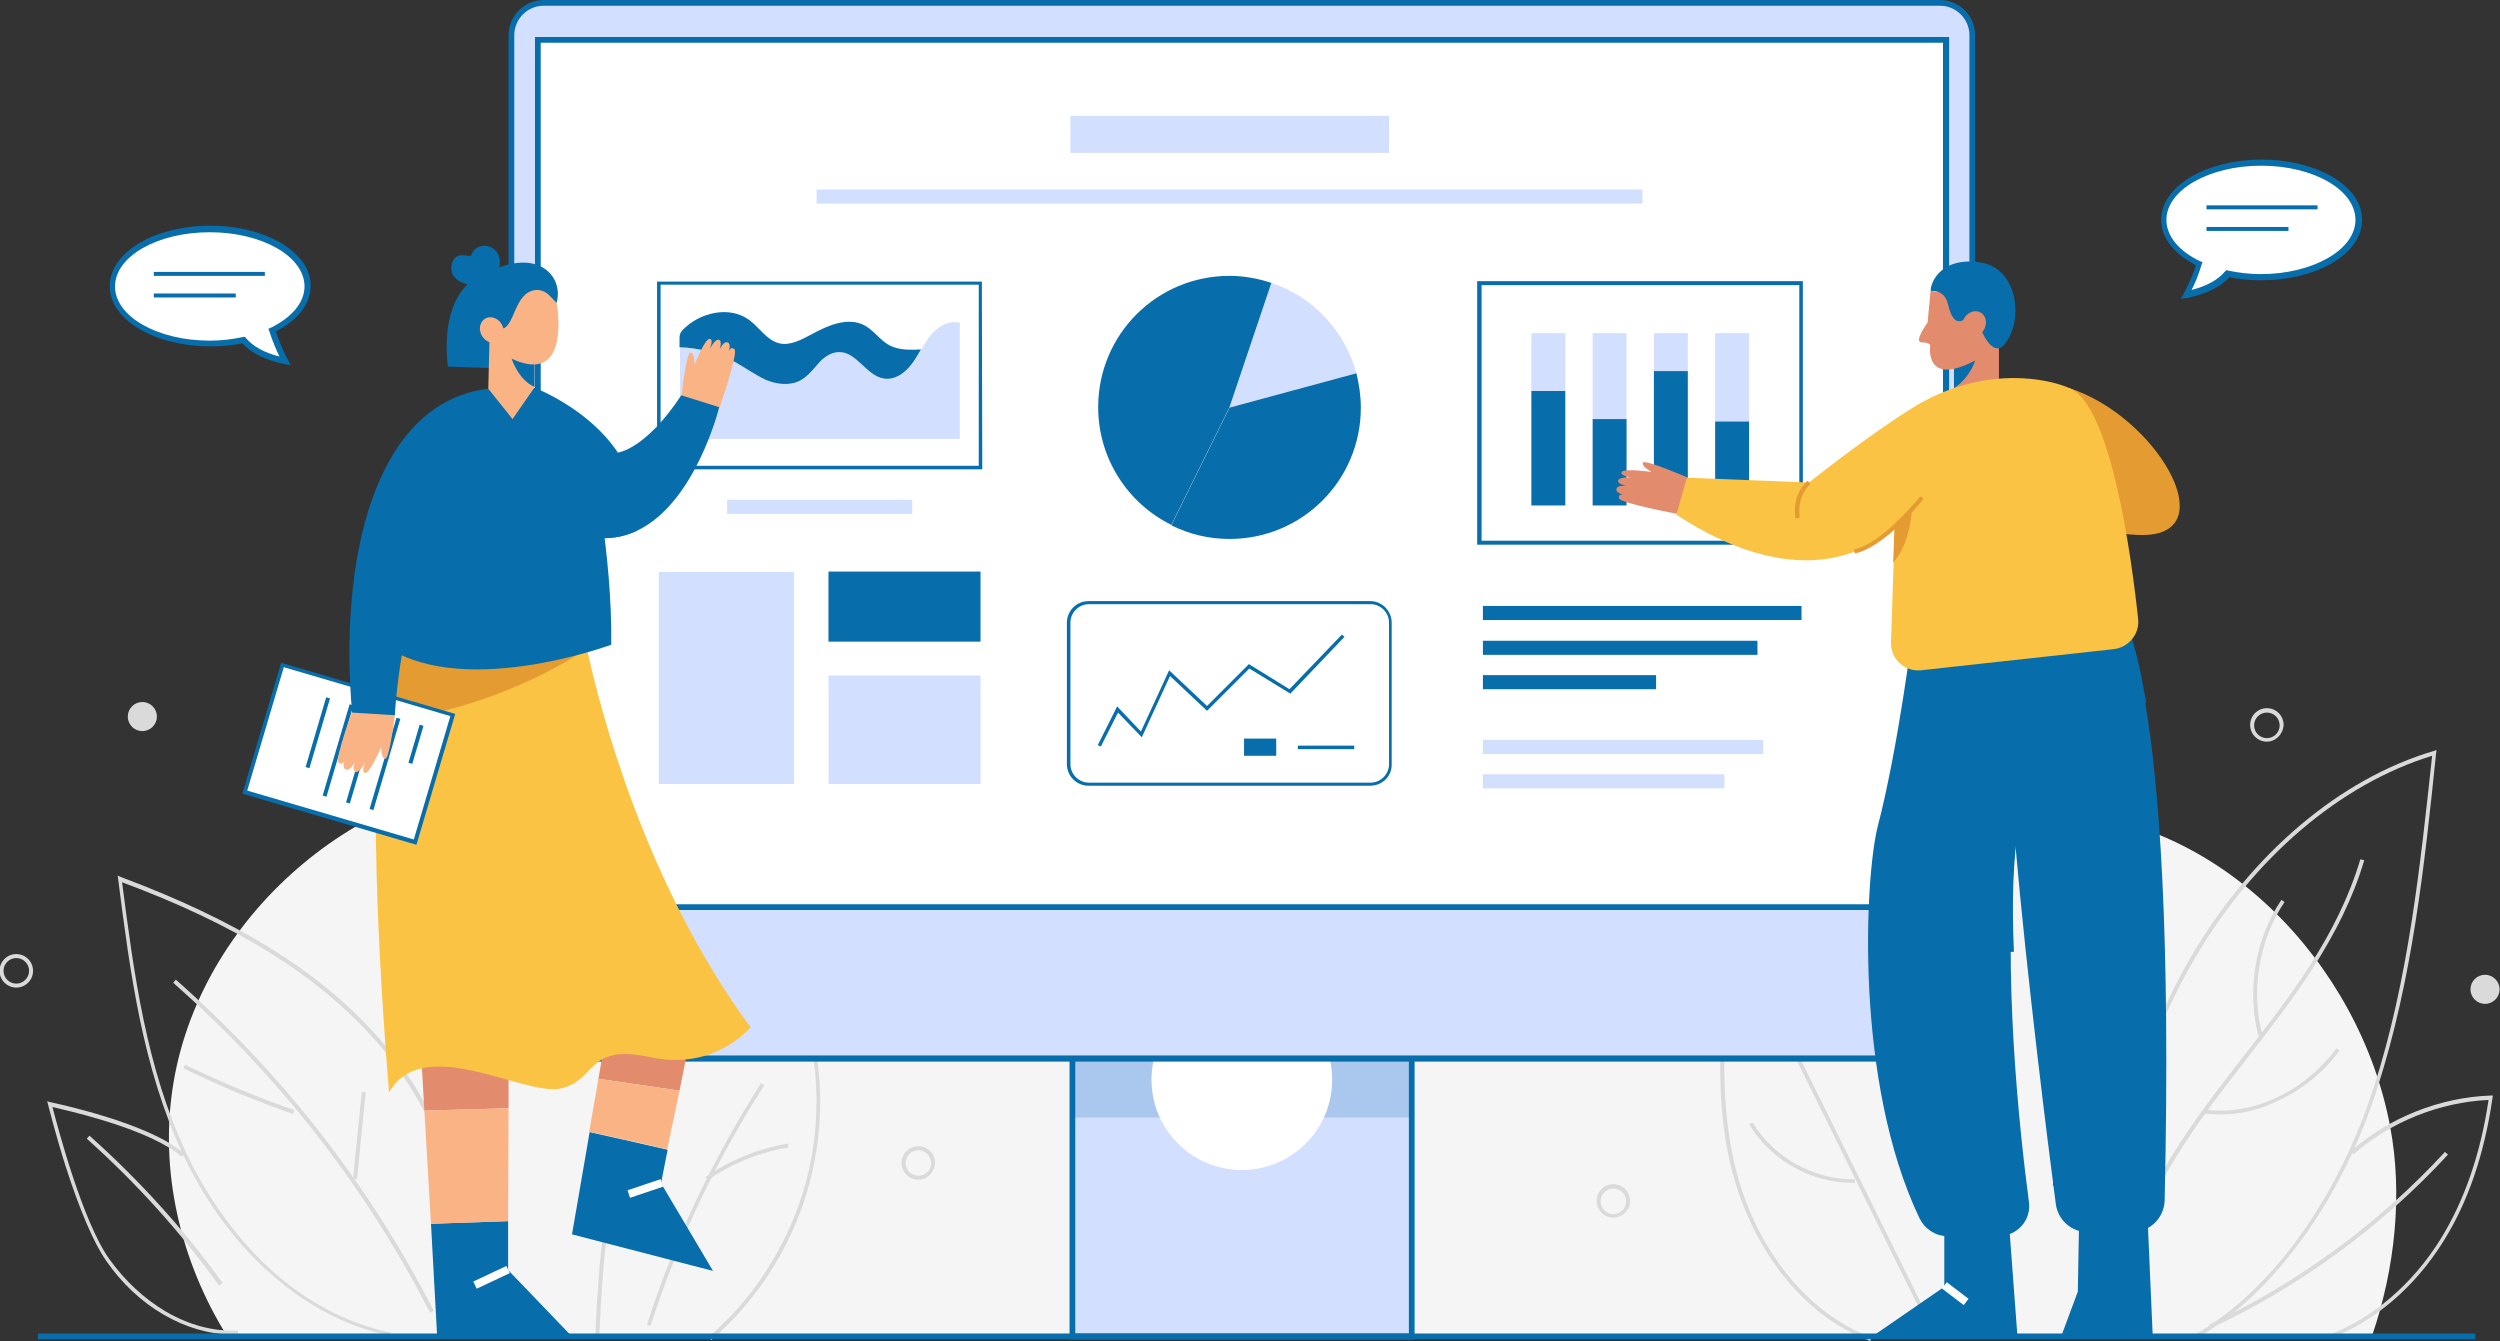 <?xml version="1.0" encoding="utf-8"?>
<!-- Generator: Adobe Illustrator 18.1.1, SVG Export Plug-In . SVG Version: 6.00 Build 0)  -->
<svg version="1.1" id="Layer_1" xmlns="http://www.w3.org/2000/svg" xmlns:xlink="http://www.w3.org/1999/xlink" x="0px" y="0px"
	 viewBox="22.6 255.9 567.3 304.4" enable-background="new 22.6 255.9 567.3 304.4" xml:space="preserve">
<rect x="22.6" y="255.9" width="567.3" height="304.4" fill="#333333" stroke="none"/>
<g id="BACKGROUND">
</g>
<g id="OBJECTS">
	<g>
		<path fill="#F6F5F5" d="M565,511.7c-6.9-37.4-39.3-70.9-77.3-71.6c-14.1-0.3-29,3.6-41.9-2.2c-9.5-4.3-16.2-13.1-24.6-19.2
			c-13-9.3-29.8-11.8-45.7-10.1c-15.9,1.7-31,7.2-46,12.6c-23.1-27.1-59.1-42.5-94.6-40.4s-69.5,21.5-89.4,51
			c-39.4-0.5-76.9,30.7-83.5,69.6c-3.4,20,1.5,40.7,12.2,57.8h486.6C566.2,543.6,567.8,526.6,565,511.7z"/>
		<g>
			<g>
				<path fill="#DADADA" d="M521,559.6l-0.4-0.8c8.9-5.1,17.1-12.9,24.3-23c6.8-9.6,12.5-21.1,16.4-33.3
					c7.8-24.2,10.5-50.1,13.2-75.1c-20.8,6.4-40.4,23-53.8,45.9c-13.6,23.1-20.7,52.2-19.5,79.8l-0.9,0c-1.2-27.8,6-57,19.6-80.3
					c13.7-23.3,33.7-40.2,55-46.5l0.6-0.2l-0.1,0.7c-2.6,25.3-5.4,51.4-13.3,75.9c-3.9,12.3-9.6,23.9-16.5,33.5
					C538.3,546.5,530,554.4,521,559.6z"/>
				<path fill="#DADADA" d="M503.1,554.5l-0.9-0.1c0.8-9.3,3.7-18.7,8.9-28.6c5-9.6,11.4-18.3,16.5-24.9c1.2-1.6,2.5-3.2,3.7-4.8
					c10.7-13.7,21.8-27.9,26.9-45.2l0.9,0.2c-5.2,17.5-16.3,31.7-27.1,45.6c-1.2,1.6-2.5,3.2-3.7,4.8c-5,6.5-11.4,15.2-16.4,24.8
					C506.8,536.1,503.9,545.3,503.1,554.5z"/>
				<path fill="#DADADA" d="M526.5,508.8c-1.2,0-2.4-0.1-3.7-0.2l0.1-0.9c5.3,0.7,10.9-0.2,16.2-2.7c5.3-2.4,10-6.3,13.7-11.2
					l0.7,0.5c-3.7,5-8.6,8.9-14,11.4C535.3,507.8,530.8,508.8,526.5,508.8z"/>
				<path fill="#DADADA" d="M535.2,491.3c-2.9-10.2-0.9-22.4,5.1-31.2l0.7,0.5c-5.8,8.5-7.8,20.5-4.9,30.5L535.2,491.3z"/>
			</g>
			<g>
				<path fill="#DADADA" d="M551.2,559.7l-0.3-0.8c10-3.8,19.1-11.5,25.5-21.8c5.4-8.7,9.1-19.4,10.9-31.6
					c-11.1,0.5-22.3,5-30.6,12.3l-0.6-0.7c8.6-7.6,20.2-12.2,31.7-12.6l0.5,0l-0.1,0.5c-1.8,12.6-5.5,23.6-11.1,32.5
					C570.6,548,561.4,555.8,551.2,559.7z"/>
				<path fill="#DADADA" d="M524.3,557.3l-0.4-0.8c20-9.4,38.5-22.9,53.5-39.2l0.7,0.6C563,534.3,544.4,547.9,524.3,557.3z"/>
			</g>
			<g>
				<path fill="#DADADA" d="M447,560.2c-7.8-2.9-14.8-8.3-20.4-15.7c-5.2-6.8-9-15-11.2-23.8c-4.2-17.4-2.2-36,0-52.1l0.1-0.7
					l0.6,0.4c14.1,9.9,28.7,20.1,39.3,34.3c11.8,15.7,16,34.2,11.2,49.4l-0.8-0.3c4.7-15,0.6-33.2-11.1-48.7
					c-10.4-13.8-24.6-23.9-38.5-33.6c-2.1,15.8-4,34,0.1,51.1c2.1,8.7,5.9,16.8,11,23.5c5.5,7.2,12.4,12.6,20,15.4L447,560.2z"/>
				
					<rect x="403.2" y="518.9" transform="matrix(-0.443 -0.897 0.897 -0.443 171.802 1145.413)" fill="#DADADA" width="77.1" height="0.9"/>
				<path fill="#DADADA" d="M442.9,524.3c-4.5,0-9.1-1.2-13.2-3.5c-4.3-2.4-7.8-5.8-10.2-9.8l0.8-0.4c2.3,3.9,5.8,7.2,9.9,9.5
					c4.2,2.3,8.8,3.5,13.3,3.4l0,0.9C443.3,524.3,443.1,524.3,442.9,524.3z"/>
			</g>
		</g>
		<g>
			<g>
				<path fill="#DADADA" d="M111.1,559c-10.1-2.1-19.5-7.1-28-14.9c-7.7-7-14.2-16.1-19-26.3c-9.2-19.7-12-41.4-14.7-62.5l-0.1-0.7
					l0.7,0.3c26.2,9.8,44.6,21.1,57.7,35.6c16.8,18.4,23.9,42.7,18.5,63.2l-0.9-0.2c5.3-20.2-1.8-44.1-18.3-62.4
					c-12.9-14.2-30.9-25.4-56.7-35c2.7,20.8,5.5,42.2,14.6,61.5c4.7,10,11.2,19,18.7,26c8.4,7.7,17.7,12.6,27.6,14.7L111.1,559z"/>
				<path fill="#DADADA" d="M120.2,553.8c-7.2-14.1-15.8-27.6-25.6-40.2c-9.8-12.6-20.8-24.2-32.7-34.7l0.6-0.7
					c11.9,10.5,23,22.2,32.8,34.8c9.8,12.6,18.5,26.2,25.7,40.3L120.2,553.8z"/>
				<path fill="#DADADA" d="M89.1,508.7c-8.5-3-16.8-6.4-24.9-10.4l0.4-0.8c8,3.9,16.4,7.4,24.8,10.3L89.1,508.7z"/>
				
					<rect x="103.7" y="503.6" transform="matrix(-0.995 -0.1 0.1 -0.995 156.436 1034.889)" fill="#DADADA" width="0.9" height="19.8"/>
			</g>
			<g>
				<path fill="#DADADA" d="M75.2,558.7c-5.2,0-10.5-1.6-15.5-4.5c-5-2.9-9.5-7.1-13-12.2c-2.8-4-5.9-11.2-9.2-21.4
					c-2.4-7.6-4-14.1-4-14.1l-0.2-0.7L34,506c0.9,0.2,22.6,4.7,30.4,11.7l-0.6,0.7c-3.1-2.8-9.3-5.7-17.9-8.3
					c-5.2-1.6-9.8-2.6-11.4-3c1.1,4.2,6.8,26,12.9,34.5c3.5,4.9,7.9,9,12.8,11.9c5.3,3.1,10.9,4.6,16.4,4.3l0,0.9
					C76.1,558.7,75.6,558.7,75.2,558.7z"/>
				<path fill="#DADADA" d="M72.3,547.6c-8.7-12.1-18.8-23.3-30-33.3l0.6-0.7c11.2,10,21.4,21.2,30.2,33.4L72.3,547.6z"/>
			</g>
			<g>
				<path fill="#DADADA" d="M184,560l-0.6-0.7c11.3-9.7,19.3-23.1,22.7-37.6c3.3-14.4,2-29.8-3.8-43.4c-7.5,1.3-14.9,5.1-21.2,11
					c-5.9,5.5-10.8,12.5-14.2,20.5c-6.3,15-7.5,31.7-8.3,49l-0.9,0c0.8-17.4,2-34.2,8.4-49.3c3.4-8,8.4-15.2,14.4-20.8
					c6.5-6.1,14.1-10,22-11.2l0.3-0.1l0.1,0.3c6,13.9,7.4,29.6,4,44.2C203.6,536.6,195.4,550.1,184,560z"/>
				<path fill="#DADADA" d="M170.2,556.8l-0.8-0.3c6.2-19.3,15-37.7,25.9-54.8l0.7,0.5C185.1,519.2,176.4,537.6,170.2,556.8z"/>
				<path fill="#DADADA" d="M183.2,523.7l-0.5-0.7c5.6-3.9,12.1-6.5,18.7-7.6l0.1,0.9C195.1,517.3,188.7,519.9,183.2,523.7z"/>
			</g>
		</g>
		<path fill="#DADADA" d="M388.7,532.2c-2.1,0-3.8-1.7-3.8-3.8c0-2.1,1.7-3.8,3.8-3.8c2.1,0,3.8,1.7,3.8,3.8
			C392.5,530.5,390.8,532.2,388.7,532.2z M388.7,525.6c-1.6,0-2.9,1.3-2.9,2.9c0,1.6,1.3,2.9,2.9,2.9c1.6,0,2.9-1.3,2.9-2.9
			S390.3,525.6,388.7,525.6z"/>
		<path fill="#DADADA" d="M537,424.2c-2.1,0-3.8-1.7-3.8-3.8c0-2.1,1.7-3.8,3.8-3.8c2.1,0,3.8,1.7,3.8,3.8
			C540.7,422.5,539,424.2,537,424.2z M537,417.6c-1.6,0-2.9,1.3-2.9,2.9s1.3,2.9,2.9,2.9c1.6,0,2.9-1.3,2.9-2.9
			S538.6,417.6,537,417.6z"/>
		<circle fill="#DADADA" cx="586.5" cy="480.4" r="3.3"/>
		<circle fill="#DADADA" cx="54.9" cy="418.5" r="3.3"/>
		<path fill="#DADADA" d="M26.3,480c-2.1,0-3.8-1.7-3.8-3.8c0-2.1,1.7-3.8,3.8-3.8s3.8,1.7,3.8,3.8C30.1,478.3,28.4,480,26.3,480z
			 M26.3,473.3c-1.6,0-2.9,1.3-2.9,2.9c0,1.6,1.3,2.9,2.9,2.9c1.6,0,2.9-1.3,2.9-2.9S27.9,473.3,26.3,473.3z"/>
		<path fill="#DADADA" d="M231,523.6c-2.1,0-3.8-1.7-3.8-3.8c0-2.1,1.7-3.8,3.8-3.8s3.8,1.7,3.8,3.8
			C234.7,521.9,233,523.6,231,523.6z M231,516.9c-1.6,0-2.9,1.3-2.9,2.9s1.3,2.9,2.9,2.9s2.9-1.3,2.9-2.9
			C233.8,518.2,232.6,516.9,231,516.9z"/>
	</g>
	<g>
		<g>
			<path fill="#FFFFFF" d="M92.4,320.8c0-7.2-9.9-13-22.1-13s-22.1,5.8-22.1,13c0,7.2,9.9,13,22.1,13c2.7,0,5.2-0.3,7.6-0.8
				c1.7,2,4.5,3.8,9.3,4.8c0,0-1.8-3.3-2.9-7C89.3,328.5,92.4,324.8,92.4,320.8z"/>
			<path fill="#076DAB" d="M88.5,338.8l-1.4-0.3c-4.3-0.9-7.5-2.5-9.5-4.7c-2.4,0.5-4.8,0.7-7.3,0.7c-6,0-11.7-1.4-16-3.9
				c-4.4-2.6-6.8-6-6.8-9.8c0-3.7,2.4-7.2,6.8-9.8c4.3-2.5,10-3.9,16-3.9s11.7,1.4,16,3.9c4.4,2.6,6.8,6,6.8,9.8
				c0,4-2.9,7.8-7.9,10.3c1.1,3.4,2.6,6.3,2.7,6.3L88.5,338.8z M78.1,332.3l0.3,0.3c1.6,1.9,4.1,3.3,7.6,4.2
				c-0.6-1.3-1.6-3.5-2.3-5.8l-0.2-0.5l0.5-0.2c4.9-2.4,7.7-5.8,7.7-9.4c0-6.8-9.6-12.3-21.5-12.3s-21.5,5.5-21.5,12.3
				s9.6,12.3,21.5,12.3c2.6,0,5.1-0.3,7.4-0.8L78.1,332.3z"/>
		</g>
		<g>
			<rect x="57.5" y="317.6" fill="#076DAB" width="25.2" height="0.9"/>
			<rect x="57.5" y="322.5" fill="#076DAB" width="18.6" height="0.9"/>
		</g>
	</g>
	<g>
		<g>
			<path fill="#FFFFFF" d="M513.6,305.8c0-7.2,9.9-13,22.1-13c12.2,0,22.1,5.8,22.1,13s-9.9,13-22.1,13c-2.7,0-5.2-0.3-7.6-0.8
				c-1.7,2-4.5,3.8-9.3,4.8c0,0,1.8-3.3,2.9-7C516.7,313.4,513.6,309.8,513.6,305.8z"/>
			<path fill="#076DAB" d="M517.5,323.7l0.7-1.3c0,0,1.6-2.9,2.7-6.3c-5-2.6-7.9-6.3-7.9-10.3c0-3.7,2.4-7.2,6.8-9.8
				c4.3-2.5,10-3.9,16-3.9s11.7,1.4,16,3.9c4.4,2.6,6.8,6,6.8,9.8s-2.4,7.2-6.8,9.8c-4.3,2.5-10,3.9-16,3.9c-2.5,0-5-0.2-7.3-0.7
				c-2,2.2-5.2,3.8-9.5,4.7L517.5,323.7z M535.7,293.5c-11.8,0-21.5,5.5-21.5,12.3c0,3.6,2.8,7.1,7.7,9.4l0.5,0.2l-0.2,0.5
				c-0.7,2.4-1.6,4.5-2.3,5.8c3.5-0.9,6-2.3,7.6-4.2l0.3-0.3l0.4,0.1c2.4,0.5,4.9,0.8,7.4,0.8c11.8,0,21.5-5.5,21.5-12.3
				S547.6,293.5,535.7,293.5z"/>
		</g>
		<g>
			<rect x="523.3" y="302.5" fill="#076DAB" width="25.2" height="0.9"/>
			<rect x="523.3" y="307.4" fill="#076DAB" width="18.6" height="0.9"/>
		</g>
	</g>
	<g>
		<g>
			<g>
				<rect x="265.9" y="472.5" fill="#D3DFFF" width="77" height="86.7"/>
				<path fill="#076DAB" d="M343.6,559.9h-78.3v-88.1h78.3V559.9z M266.6,558.5h75.7v-85.4h-75.7V558.5z"/>
			</g>
			<rect x="265.9" y="472.5" opacity="0.2" fill="#076DAB" enable-background="new    " width="77" height="37"/>
			<circle fill="#FFFFFF" cx="304.4" cy="500.9" r="20.5"/>
		</g>
		<g>
			<g>
				<path fill="#D3DFFF" d="M463.4,496.1h-318c-3.8,0-6.8-3-6.8-6.8v-226c0-3.8,3-6.8,6.8-6.8h318c3.8,0,6.8,3,6.8,6.8v226
					C470.2,493.1,467.2,496.1,463.4,496.1z"/>
				<path fill="#076DAB" d="M462.9,496.8H146c-4.4,0-8-3.6-8-8V263.9c0-4.4,3.6-8,8-8h316.8c4.4,0,8,3.6,8,8v224.8
					C470.9,493.2,467.3,496.8,462.9,496.8z M146,257.2c-3.7,0-6.7,3-6.7,6.7v224.8c0,3.7,3,6.7,6.7,6.7h316.8c3.7,0,6.7-3,6.7-6.7
					V263.9c0-3.7-3-6.7-6.7-6.7H146z"/>
			</g>
			<g>
				<rect x="144.7" y="265" fill="#FFFFFF" width="319.5" height="196.8"/>
				<path fill="#076DAB" d="M464.9,462.4H144V264.3h320.9L464.9,462.4L464.9,462.4z M145.3,461.1h318.2V265.6H145.3V461.1z"/>
			</g>
		</g>
		<g>
			<g>
				<rect x="265.5" y="282.2" fill="#D3DFFF" width="72.3" height="8.4"/>
				<rect x="207.9" y="298.9" fill="#D3DFFF" width="187.4" height="3.2"/>
			</g>
			<g>
				<rect x="359.1" y="393.4" fill="#076DAB" width="72.3" height="3.2"/>
				<rect x="359.1" y="401.3" fill="#076DAB" width="62.3" height="3.2"/>
				<rect x="359.1" y="409.1" fill="#076DAB" width="39.3" height="3.2"/>
			</g>
			<g>
				<rect x="359.1" y="423.8" fill="#D3DFFF" width="63.6" height="3.2"/>
				<rect x="359.1" y="431.6" fill="#D3DFFF" width="54.8" height="3.2"/>
			</g>
			<g>
				<rect x="172.1" y="385.7" fill="#D3DFFF" width="30.7" height="48.1"/>
				<rect x="210.6" y="385.6" fill="#076DAB" width="34.5" height="15.9"/>
				<rect x="210.6" y="409.2" fill="#D3DFFF" width="34.5" height="24.6"/>
			</g>
			<g>
				<path fill="#076DAB" d="M333.5,434.2h-63.9c-2.7,0-4.9-2.2-4.9-4.9v-32.1c0-2.7,2.2-4.9,4.9-4.9h63.9c2.7,0,4.9,2.2,4.9,4.9
					v32.1C338.5,432,336.3,434.2,333.5,434.2z M269.7,393c-2.3,0-4.2,1.9-4.2,4.2v32.1c0,2.3,1.9,4.2,4.2,4.2h63.9
					c2.3,0,4.2-1.9,4.2-4.2v-32.1c0-2.3-1.9-4.2-4.2-4.2H269.7L269.7,393z"/>
				<polygon fill="#076DAB" points="272.4,425.3 271.7,425 276.1,416.2 281.5,421.9 287.9,408 296.5,416.1 306,406.6 315.2,412.3 
					327.1,399.9 327.7,400.4 315.4,413.3 306.1,407.6 296.5,417.2 288.1,409.3 281.7,423.2 276.3,417.6 				"/>
				<g>
					<rect x="304.9" y="423.5" fill="#076DAB" width="7.3" height="3.9"/>
					<rect x="317.1" y="425.1" fill="#076DAB" width="12.8" height="0.8"/>
				</g>
			</g>
			<g>
				<path fill="#D3DFFF" d="M330.4,340.6c-2.6-9.6-9.9-17.4-19.3-20.5l-9.5,28.3L330.4,340.6z"/>
				<path fill="#076DAB" d="M301.6,348.4l-13.2,26.7c4,2,8.5,3.1,13.2,3.1c16.5,0,29.8-13.3,29.8-29.8c0-2.7-0.4-5.3-1-7.8
					L301.6,348.4z"/>
				<path fill="#076DAB" d="M311.1,320.1c-3-1-6.2-1.6-9.5-1.6c-16.5,0-29.8,13.3-29.8,29.8c0,11.7,6.8,21.9,16.6,26.7l13.2-26.7
					L311.1,320.1z"/>
			</g>
			<g>
				<g>
					<rect x="187.6" y="369.3" fill="#D3DFFF" width="42" height="3.2"/>
				</g>
				<g>
					<path fill="#076DAB" d="M245.5,362.4h-73.8v-42.6h73.7L245.5,362.4L245.5,362.4z M172.5,361.6h72.2v-41.1h-72.2V361.6z"/>
					<g>
						<path fill="#D3DFFF" d="M240,329.1c-2.4-0.5-4.9,1.1-6.4,3.1c-0.7,0.9-1.3,2-1.9,3c-0.7,1.1-1.3,2.3-2.1,3.3
							c-1.5,2-3.9,3.7-6.3,3.3c-4-0.6-6.2-6.1-10.2-6c-1.9,0-3.5,1.3-4.8,2.7s-2.5,3-4.1,3.8c-2.3,1.2-5.2,0.8-7.7-0.2
							c-2.4-1-4.6-2.7-6.9-4c-3.9-2.2-8.3-3.3-12.7-3.4v20.8h63.5v-19.2v-7.2C240.2,329.1,240.1,329.1,240,329.1z"/>
						<path fill="#076DAB" d="M196.4,342.1c2.4,1,5.3,1.4,7.7,0.2c1.7-0.9,2.9-2.4,4.1-3.8s2.9-2.7,4.8-2.7c4-0.1,6.2,5.4,10.2,6
							c2.5,0.4,4.8-1.3,6.3-3.3c0.8-1,1.4-2.2,2.1-3.3c-2.5,0.1-4.9,0.2-7.1-0.9c-2.1-1.1-3.5-3.3-5.6-4.5c-3.8-2.1-8.4-0.1-12.2,2
							c-2.3,1.2-4.8,2.6-7.3,2c-2.8-0.7-4.5-3.6-6.8-5.3c-4.5-3.3-11.3-1.7-15.1,2.3l0,0c-0.5,0.5-0.7,1.1-0.7,1.7v2.2
							c4.4,0.1,8.8,1.3,12.7,3.4C191.8,339.4,194,341,196.4,342.1z"/>
					</g>
				</g>
			</g>
			<g>
				<path fill="#076DAB" d="M431.7,379.5h-73.9v-59.8h73.9V379.5z M358.8,378.6h72.1v-58h-72.1V378.6z"/>
				<g>
					<rect x="370.1" y="344.6" fill="#076DAB" width="7.7" height="26"/>
					<rect x="370.1" y="331.5" fill="#D3DFFF" width="7.7" height="13.1"/>
					<rect x="384" y="331.5" fill="#D3DFFF" width="7.7" height="19.5"/>
					<rect x="384" y="351" fill="#076DAB" width="7.7" height="19.6"/>
					<rect x="397.9" y="340.1" fill="#076DAB" width="7.7" height="30.5"/>
					<rect x="397.9" y="331.5" fill="#D3DFFF" width="7.7" height="8.6"/>
					<rect x="411.8" y="351.5" fill="#076DAB" width="7.7" height="19.1"/>
					<rect x="411.8" y="331.5" fill="#D3DFFF" width="7.7" height="20"/>
				</g>
			</g>
		</g>
	</g>
	<g>
		<g>
			<g>
				<polygon fill="#076DAB" points="152.4,559.2 137.9,544.1 137.9,533 120.4,533.6 121.8,559.2 				"/>
				<polygon fill="#E28B6D" points="138,491.3 118.1,494 118.9,507.9 138,507.4 				"/>
				<polygon fill="#F9B384" points="138,507.4 118.9,507.9 120.4,533.6 137.9,533 				"/>
				
					<rect x="133.3" y="541.7" transform="matrix(-0.426 -0.905 0.905 -0.426 -302.685 899.735)" fill="#FFFFFF" width="1.8" height="8.3"/>
			</g>
			<g>
				<polygon fill="#E28B6D" points="180.1,486.8 160.9,486 158.4,500.7 176.8,503.4 				"/>
				<path fill="#076DAB" d="M184.4,544.3l-11.8-19.9l1.5-7.6c-5.2-1.2-13.2-3-17.7-4l-4,23.2L184.4,544.3z"/>
				<path fill="#F9B384" d="M176.8,503.4l-18.4-2.7l-2.1,12c4.5,1,12.5,2.8,17.7,4L176.8,503.4z"/>
				
					<rect x="168" y="521.7" transform="matrix(-0.319 -0.948 0.948 -0.319 -275.411 853.392)" fill="#FFFFFF" width="1.8" height="7.9"/>
			</g>
			<path fill="#FBC343" d="M192.9,489c0,0-8,10-22.7,6.8c-14.7-3.2-12.1,5.3-20.4,7.1c-8.3,1.8-31.3-12.7-38.9,0.9
				c0,0-4.6-51.4-2.5-83.9c0.6-8.8,1.6-16.2,3.4-20.8l35.3-0.5l7.8-0.1c0,0,0,0.2,0.1,0.5c0.1,0.7,0.4,2.1,0.8,4.2
				C158.7,416.5,168.8,456.2,192.9,489z"/>
			<path fill="#E49B31" d="M155.8,403.1c-7.9,5.2-24.4,14.2-47.4,16.8c0.6-8.8,1.6-16.2,3.4-20.8l35.3-0.5l7.9,0.4
				C155.1,399.6,155.3,401,155.8,403.1z"/>
		</g>
		<g>
			<g>
				
					<rect x="86.6" y="406.8" transform="matrix(0.283 -0.959 0.959 0.283 -336.539 403.75)" fill="#FFFFFF" width="30.1" height="40.3"/>
				<path fill="#076DAB" d="M117.1,447.6l-39.5-11.6l8.8-29.7l39.5,11.6L117.1,447.6z M78.7,435.3l37.8,11.1l8.3-28l-37.8-11.1
					L78.7,435.3z"/>
			</g>
			<g>
				
					<rect x="116.4" y="420.3" transform="matrix(-0.959 -0.283 0.283 -0.959 108.834 865.244)" fill="#076DAB" width="0.9" height="9"/>
				
					<rect x="109.3" y="418.5" transform="matrix(-0.959 -0.283 0.283 -0.959 93.713 872.004)" fill="#076DAB" width="0.9" height="21.6"/>
				
					<rect x="104" y="416.9" transform="matrix(-0.959 -0.283 0.283 -0.959 83.738 867.465)" fill="#076DAB" width="0.9" height="21.6"/>
				
					<rect x="98.7" y="415.3" transform="matrix(-0.959 -0.283 0.283 -0.959 73.808 862.891)" fill="#076DAB" width="0.9" height="21.6"/>
				
					<rect x="94.1" y="413.9" transform="matrix(-0.959 -0.283 0.283 -0.959 65.921 853.774)" fill="#076DAB" width="0.9" height="16.5"/>
			</g>
		</g>
		<path fill="#F9B384" d="M177.2,346.2c0,0,1.1-10.5,2.1-10.3c1,0.2,0.9,2.8,0.9,2.8s2.3-5.9,3.4-5.9c1.1,0,0,2.4,0,2.4
			s1.2-2.4,2.1-2.2c0.9,0.2,0.2,2.2,0.2,2.2s0.9-2,1.8-1.6c0.9,0.3,0.3,2,0.3,2s0.5-1.3,1.3-0.4c0.8,0.9-3.4,13.2-3.4,13.2l-6,1.7
			L177.2,346.2z"/>
		<path fill="#076DAB" d="M185.8,348.3c0,0-5.3,21.7-18.6,28c-3.1,1.5-6.7,2.1-10.7,1.5l-2.4-4.2l-15.6-27.8l5.4-1.9
			c0,0,12.2,4.6,18.9,14.7c0,0,6.2-0.6,14.4-13L185.8,348.3z"/>
		<path fill="#076DAB" d="M167.2,376.3c-3.1,1.5-6.7,2.1-10.7,1.5l-2.4-4.2l0.6-10.4C154.7,363.2,163.8,368.3,167.2,376.3z"/>
		<path fill="#F9B384" d="M112.2,418.1c0,0-1.2,10.2-2.2,10c-1-0.2-0.9-2.7-0.9-2.7s-2.5,5.9-3.6,5.9c-1.1,0,0-2.4,0-2.4
			s-1.3,2.4-2.2,2.2c-0.9-0.2-0.2-2.2-0.2-2.2s-1,2-2,1.6c-1-0.3-0.3-2-0.3-2s-0.5,1.3-1.4,0.4c-0.9-0.8,3.7-13.2,3.7-13.2l6.4-1.8
			L112.2,418.1z"/>
		<path fill="#076DAB" d="M133.4,344.1c-26.2,3.2-33.9,39.5-30.9,73.5l9.7,0.6c0,0,1.6-33.3,15.1-49.3l11.2-23.2L133.4,344.1z"/>
		<path fill="#076DAB" d="M138.5,345.8l18.1,12.2c0,0,5,23.5,4.7,44.2c0,0-35.1,13-52.5-0.6l13.7-44.6L138.5,345.8z"/>
		<g>
			<path fill="#076DAB" d="M148.9,324.6c1.7-5.9-4.2-12.7-15.5-6.9c0,0-11.2,1.9-9.2,21.4l11.8,0.4L148.9,324.6z"/>
			<path fill="#076DAB" d="M135.8,317.3c1.6-6.2-5.2-7.2-6.3-3.4c-0.1,0.5-3.4-1.3-4.3,1.7c-1.1,3.4,2.6,5.6,6.7,4.8L135.8,317.3z"
				/>
			<polygon fill="#F9B384" points="143.9,332.2 143.9,343.8 138.9,351 133.4,344.1 133.7,332 			"/>
			<path fill="#076DAB" d="M143.9,336.2v7.5c-3.7-1.6-5.2-6.4-5.2-6.4L143.9,336.2z"/>
			<path fill="#F9B384" d="M148.9,324.6c0,0,3.6,19.1-10.2,12.7l-4.5-5.2l2.8-10.5l7.2-1.8L148.9,324.6z"/>
			<path fill="#076DAB" d="M148.9,324.6c0,0-2.9-4.5-6.5-2.3c-3.6,2.2-3.4,9.8-7.2,7.9c-3.8-1.9-1.6-7.8-1.6-7.8l5.5-4.2l6.2,0.7
				L148.9,324.6z"/>
			<ellipse transform="matrix(-0.5 -0.866 0.866 -0.5 -85.118 612.497)" fill="#F9B384" cx="134.3" cy="330.8" rx="3" ry="2.6"/>
		</g>
		<circle fill="#076DAB" cx="138.9" cy="357.3" r="1.8"/>
		<path fill="#076DAB" d="M113.7,404.6l-0.9-0.2c0-0.1,1.3-6.6,3.5-14c2.9-9.9,6-16.4,9.1-19.4l0.6,0.6
			C118.9,378.6,113.8,404.4,113.7,404.6z"/>
		<path fill="#076DAB" d="M110.4,383.7c-1.6-1.2-5.4-1.1-5.5-1.1l0-0.9c0.2,0,4.2-0.1,6,1.3L110.4,383.7z"/>
	</g>
	<g>
		<g>
			<polygon fill="#076DAB" points="494.4,532.2 494.1,549 490.3,559.2 511.1,559.2 509.9,531.7 			"/>
			<g>
				<polygon fill="#076DAB" points="463.8,534 463.8,547.9 447.4,559.2 480.4,559.2 478.4,532.4 				"/>
				
					<rect x="463.2" y="548.9" transform="matrix(-0.796 -0.606 0.606 -0.796 504.284 1269.681)" fill="#FFFFFF" width="6.2" height="1.8"/>
			</g>
			<path fill="#076DAB" d="M491.5,397.2l-0.1,0.3l-2.9,11.6l-6.4,25.3c-0.9,4-1.6,8.4-2.1,12.9c-3.1,28.7,0.9,65.5,3,81.3
				c0.6,4.2-2.7,7.8-6.9,7.8h-11.6c-2.7,0-5.1-1.6-6.3-4c-14.9-31.1-12.4-77.6-9.5-89c4.7-18,8-44.8,8-44.8l9.9-0.4L491.5,397.2z"/>
			<path fill="#076DAB" d="M513.8,528.3c-0.1,4-3.4,7.2-7.4,7.2h-10c-3.7,0-6.8-2.7-7.3-6.4c-1.9-14.5-6.5-51.1-9.2-81.8
				c-1.4-16.1-2.2-30.6-1.8-39.5c0.1-3.4,0.5-5.9,1-7.5l12.1-2.8l12.3-2.8c0,0,3.1,3.3,5.9,20.7
				C512.5,433.6,515.2,467.1,513.8,528.3z"/>
			<path fill="#076DAB" d="M478.7,471.9c-0.6-11.3-0.2-21,1.1-29.5c0.4-2.8,1.9-5.2,4.1-7l8.3-6.6l0.6,0.7l-8.3,6.6
				c-2,1.6-3.4,3.9-3.8,6.4c-1.3,8.5-1.6,18.1-1.1,29.4L478.7,471.9z"/>
			<path fill="#076DAB" d="M453.8,475.6l-0.1-0.9c5.5-0.7,10.3-0.8,14.6-0.3l-0.1,0.9C464,474.8,459.3,474.9,453.8,475.6z"/>
			<path fill="#076DAB" d="M493.7,473.5l-0.1-0.9c5.5-0.7,10.3-0.8,14.6-0.3l-0.1,0.9C503.8,472.7,499.1,472.8,493.7,473.5z"/>
			<path fill="#076DAB" d="M469.2,525.9c-7.6,0-13.2-1.3-13.3-1.4l0.2-0.9c0.1,0,13,3.1,26-0.2l0.2,0.9
				C477.8,525.6,473.2,525.9,469.2,525.9z"/>
			<path fill="#076DAB" d="M500.4,526c-1.2,0-2.3,0-3.4-0.1c-4.9-0.3-8.6-1-8.6-1l0.2-0.9c0.1,0,14.7,2.8,24.4-0.8l0.3,0.8
				C509.2,525.6,504.5,526,500.4,526z"/>
			<path fill="#076DAB" d="M509.6,415.4c-5.6-3-13.4-5-21.2-6.3c-3.5-0.6-7-1-10.2-1.3c-10.4-1.1-18.7-1.1-18.7-1.1l7-8.5l24.9-1.1
				l-0.1,0.3l12.3-2.8C503.7,394.8,506.8,398,509.6,415.4z"/>
		</g>
		<g>
			<rect x="466" y="330.6" fill="#E28B6D" width="10.2" height="17.1"/>
			<path fill="#076DAB" d="M470.8,337.7c0,0-1,3.7-4.8,6.3v-7.5L470.8,337.7z"/>
			<path fill="#E28B6D" d="M460.7,321.9l-0.7,7.2c0,0-3.3,4.5-1.3,4.5c2.2,0,1.9,0.9,1.9,0.9s-1.3,9.3,10.2,3.2l2.4-14L460.7,321.9z
				"/>
			<path fill="#076DAB" d="M460.7,321.9c0,0,3.1-0.4,3.9,2.9s1.9,5.3,4.6,3l3-4.9l-5.2-2.2L460.7,321.9z"/>
			<path fill="#076DAB" d="M460.7,321.9c0-2.3,2.8-7.9,11.5-6.4c8.3,1.4,9.7,13.1,5.3,18.5c0,0-2.2,3.5-5.2-2.9l-5.1-6.8l-1.1-2.2
				L460.7,321.9z"/>
			<ellipse transform="matrix(0.5 -0.866 0.866 0.5 -49.957 572.178)" fill="#E28B6D" cx="470.5" cy="329.4" rx="3" ry="2.6"/>
		</g>
		<g>
			<path fill="#E49B31" d="M492.2,344c19.6,6.3,35.1,32.9,17,33.3c-18.1,0.4-29.2-16.4-29.2-16.4L492.2,344z"/>
			<path fill="#E28B6D" d="M405.4,364.2c0,0-9.7-4.2-10-3.3c-0.3,0.9,2,2.1,2,2.1s-6.2-0.9-6.8,0c-0.5,0.9,2.1,1.2,2.1,1.2
				s-2.7-0.1-2.9,0.7c-0.3,0.9,1.9,1.2,1.9,1.2s-2.2-0.2-2.3,0.8c-0.1,1,1.6,1.2,1.6,1.2s-1.3-0.2-1,0.9s13.2,3.5,13.2,3.5l4.5-4.4
				L405.4,364.2z"/>
			<path fill="#FBC343" d="M502.3,403.2l-43.8,4.8c-3.7,0.4-6.9-2.6-6.8-6.3l0.6-18.1l0.3-8.3v-0.2c0,0-0.3,0.4-1,1c0,0,0,0,0,0
				c-0.4,0.4-1,0.9-1.7,1.4c-5.8,4.4-21.3,11.9-46.9-4.8l2.4-8.4l27.7,1.1c0,0,12.4-10,23.4-16.9c7.2-4.5,15.5-7,24-6.8
				c3.8,0.1,8,0.7,11.8,2.3c9.3,3.9,14,38.3,15.5,52.5C508.1,399.8,505.6,402.8,502.3,403.2z"/>
			<path fill="#E49B31" d="M430,373.5c-0.8-5.5,2.6-8.4,2.8-8.5l0.6,0.7c0,0-0.8,0.7-1.5,2c-0.9,1.7-1.2,3.6-0.9,5.7L430,373.5z"/>
			<path fill="#E49B31" d="M456.4,372c0,0-0.3,7.1-4.2,11.6l0.3-8.3C454,374.1,455.7,372.7,456.4,372z"/>
			<path fill="#E49B31" d="M443.5,381.5l-0.2-0.9c6.4-1.3,15-12,15.1-12.1l0.7,0.6c0,0-2.2,2.8-5.2,5.7
				C449.8,378.7,446.3,380.9,443.5,381.5z"/>
		</g>
	</g>
	<rect x="31.2" y="558.5" fill="#076DAB" width="553.1" height="1.3"/>
</g>
</svg>
